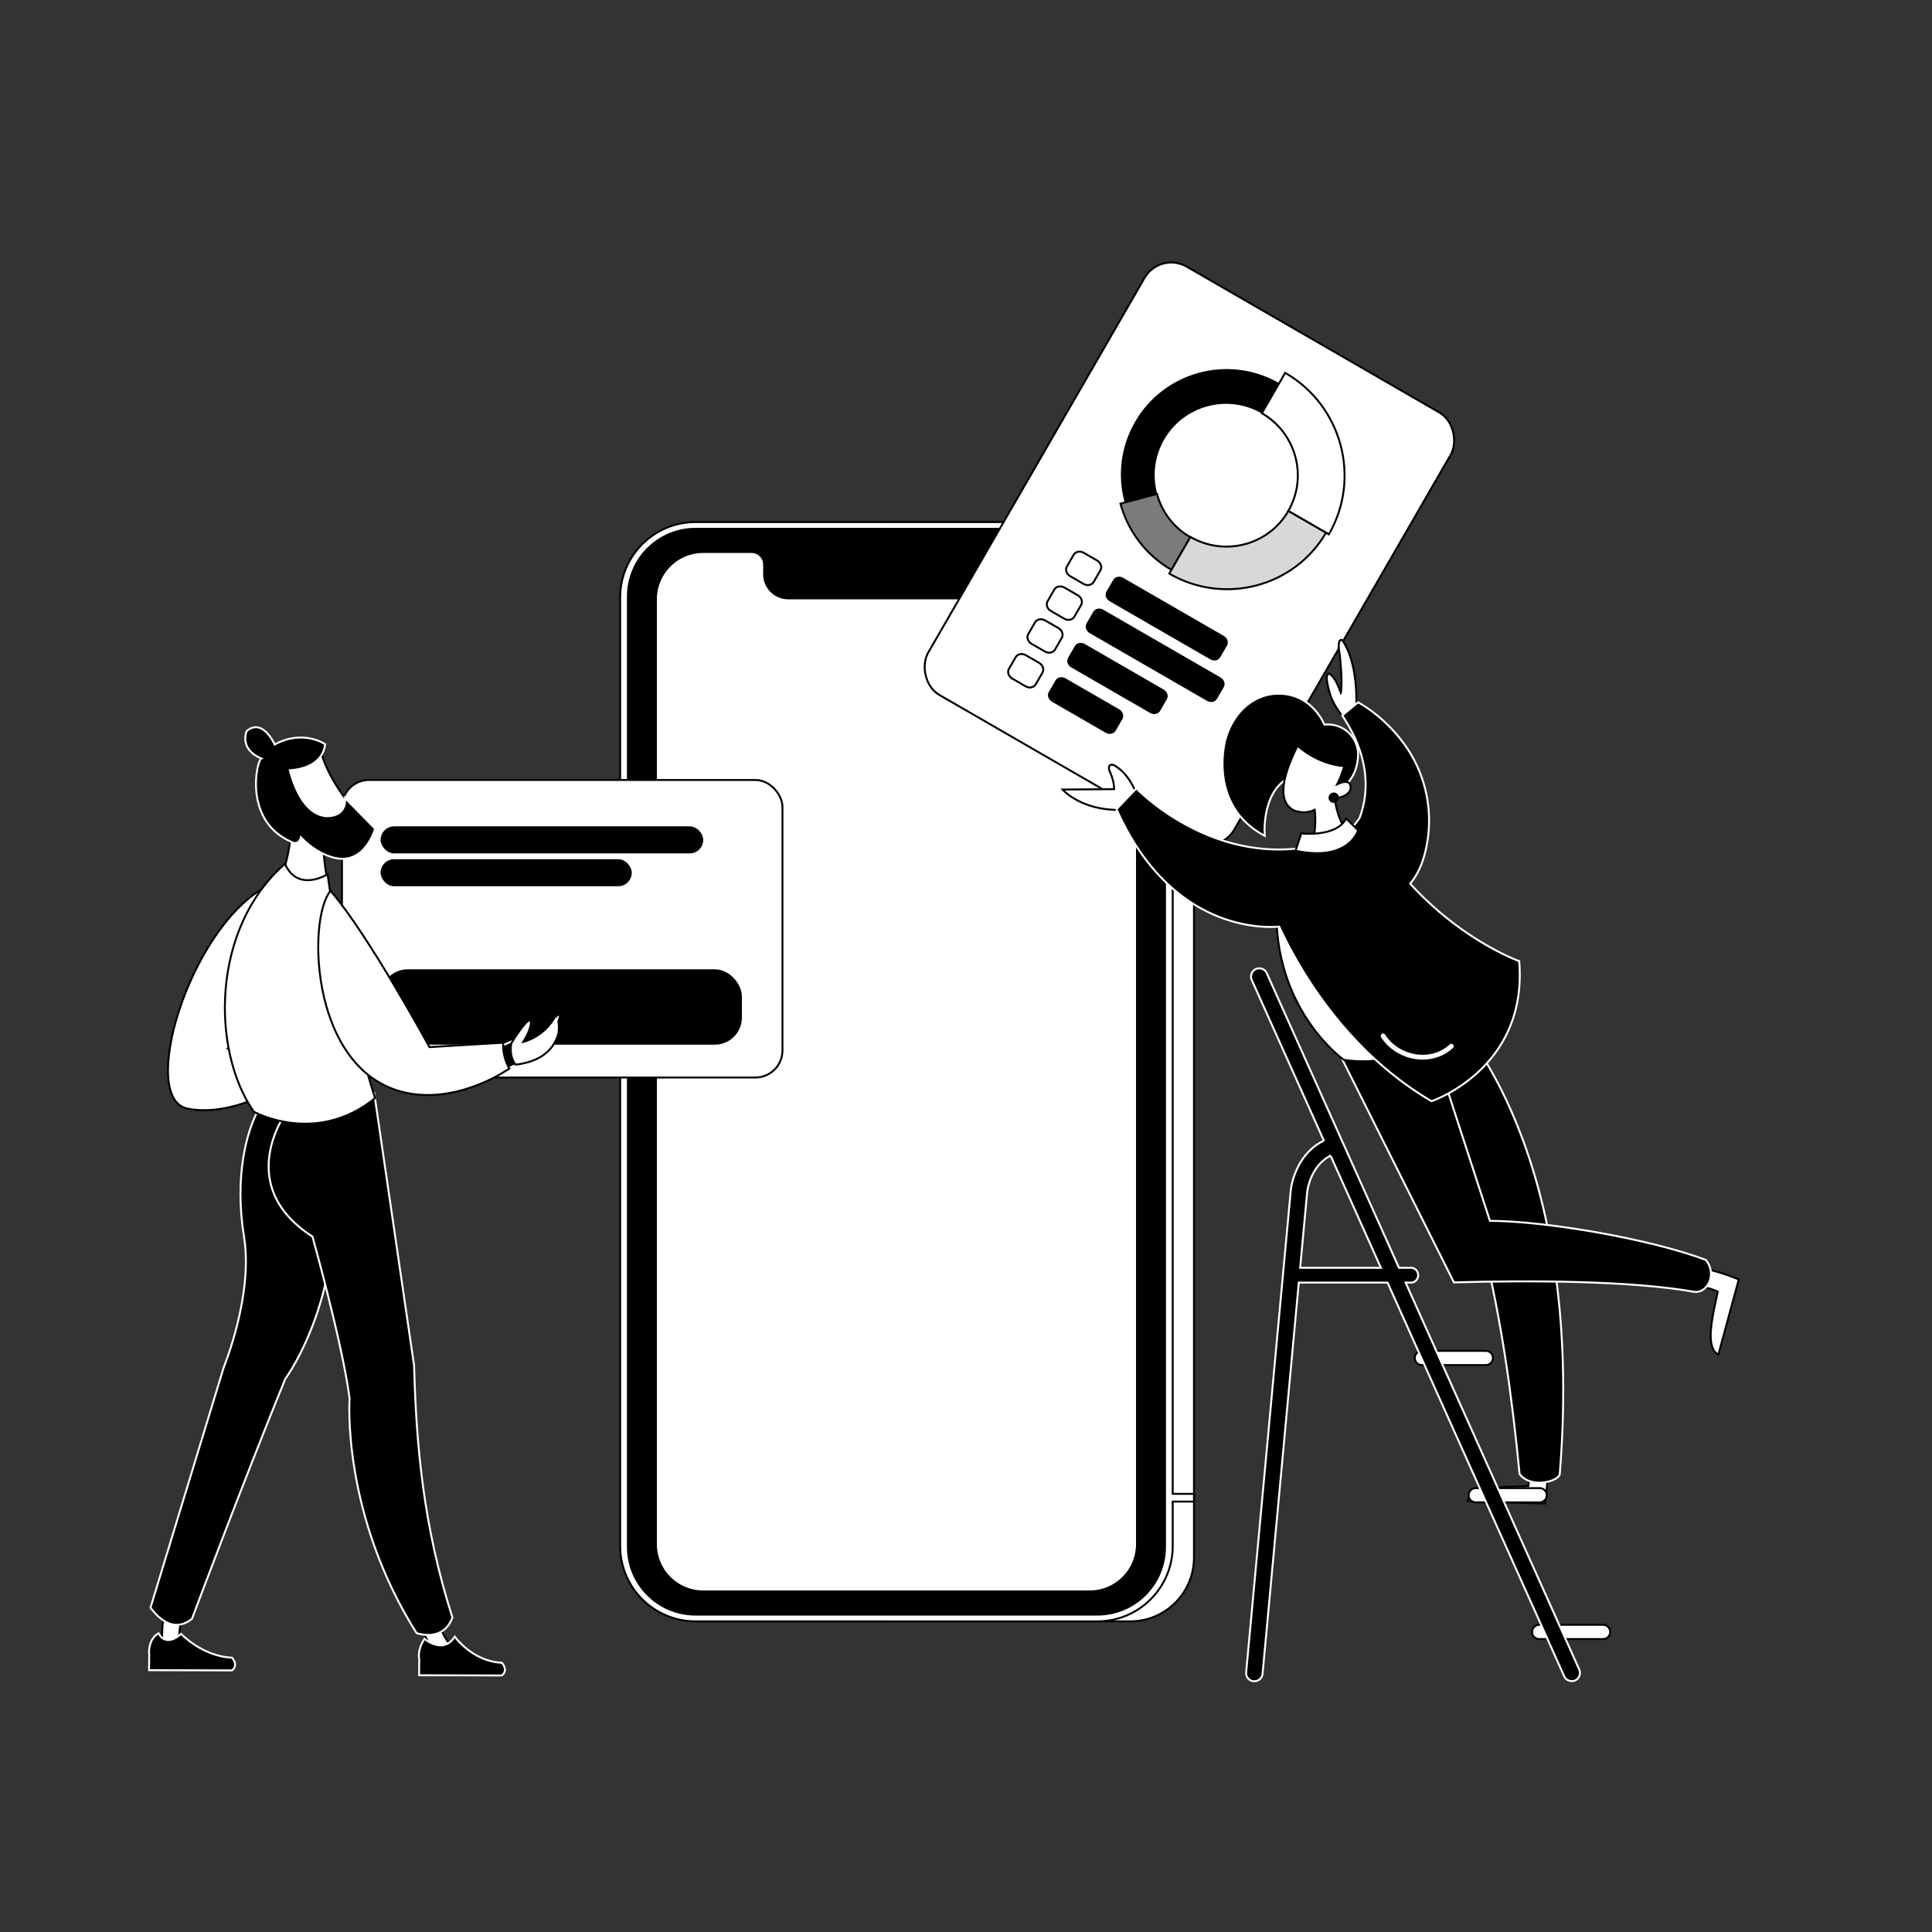 <svg xmlns="http://www.w3.org/2000/svg" width="1000" height="1000" viewBox="0 0 1000 1000">
    <rect x="0" y="0" width="1000" height="1000" fill="#333333" stroke="none"/>
    <g fill="none" fill-rule="evenodd">
        <g transform="translate(19 129)">
            <path fill="#FFF" stroke="#000" d="M568 141.275c17.294 1.034 31 15.387 31 32.94v503c0 17.555-13.706 31.907-31 32.941v.06H439v-569h129v.06z"/>
            <path fill="#FFF" stroke="#000" d="M588 648.216v23c0 21.539-17.46 39-39 39H341c-21.54 0-39-17.461-39-39v-491c0-21.54 17.46-39 39-39h208c21.54 0 39 17.46 39 39v49h11v4h-11v411h11v4h-11z"/>
            <path fill="#000" stroke="#FFF" d="M341 143.716h208c19.882 0 36 16.117 36 36v492c0 19.882-16.118 36-36 36H341c-19.882 0-36-16.118-36-36v-492c0-19.883 16.118-36 36-36z"/>
            <path fill="#FFF" d="M376 163.216v5c0 7.18 5.82 13 13 13h111c7.18 0 13-5.82 13-13v-5a6 6 0 0 1 6-6h26c13.255 0 24 10.745 24 24v489c0 13.255-10.745 24-24 24H345c-13.255 0-24-10.745-24-24v-489c0-13.255 10.745-24 24-24h25a6 6 0 0 1 6 6z"/>
            <path fill="#C2D5DA" d="M597.5 267.216a5.5 5.5 0 0 1 5.5 5.5v55a5.5 5.5 0 0 1-11 0v-55a5.5 5.5 0 0 1 5.5-5.5z"/>
            <path fill="#97B2B8" d="M599 267.216a4 4 0 0 1 4 4v58a4 4 0 1 1-8 0v-58a4 4 0 0 1 4-4z"/>
            <rect width="228" height="154" x="158" y="274.716" fill="#FFF" stroke="#000" rx="14"/>
            <rect width="130" height="14" x="178" y="315.716" fill="#000" rx="7"/>
            <rect width="167" height="14" x="178" y="298.716" fill="#000" rx="7"/>
            <rect width="187" height="39" x="178" y="372.716" fill="#000" rx="14"/>
            <g transform="rotate(30 290.347 1085.202)">
                <rect width="183" height="256" x=".311" y=".753" fill="#FFF" stroke="#000" rx="16"/>
                <path fill="#000" d="M87.918 29.03v18.104c-20.4 0-36.963 16.541-36.963 36.916 0 20.375 16.563 36.917 36.963 36.917v17.41c-30.158-.065-54.622-24.539-54.622-54.674 0-30.135 24.464-54.608 54.622-54.673z"/>
                <path fill="#7B7B7B" stroke="#000" d="M47.937 124.14l13.86-13.801c7.208 7.177 16.665 10.766 26.12 10.766v19.514c-15.59-.032-29.718-6.322-39.98-16.48z"/>
                <path fill="#FFF" stroke="#000" d="M87.918 22.862c33.876 0 61.378 27.388 61.378 61.122h-24.234c0-20.415-16.643-36.99-37.144-36.99V22.862z"/>
                <path fill="#D8D8D8" stroke="#000" d="M147.607 83.984c-.188 32.528-26.808 58.878-59.569 58.878h-.12v-21.916c20.518 0 37.177-16.562 37.177-36.962h22.512z"/>
                <g>
                    <path fill="#FFF" stroke="#000" d="M56.187 159.164c0-1.932-1.792-3.5-4-3.5h-8c-2.208 0-4 1.568-4 3.5v7c0 1.931 1.792 3.5 4 3.5h8c2.208 0 4-1.569 4-3.5v-7zM56.527 179.752c0-1.932-1.793-3.5-4-3.5h-8c-2.208 0-4 1.568-4 3.5v7c0 1.931 1.792 3.5 4 3.5h8c2.207 0 4-1.569 4-3.5v-7zM56.366 199.474c0-1.931-1.792-3.5-4-3.5h-8c-2.207 0-4 1.569-4 3.5v7c0 1.932 1.793 3.5 4 3.5h8c2.208 0 4-1.568 4-3.5v-7zM56.706 220.063c0-1.932-1.792-3.5-4-3.5h-8c-2.208 0-4 1.568-4 3.5v7c0 1.931 1.792 3.5 4 3.5h8c2.208 0 4-1.569 4-3.5v-7z"/>
                    <path fill="#000" d="M104.553 220.151c0-1.931-1.768-3.5-3.946-3.5H68.499c-2.178 0-3.946 1.569-3.946 3.5v7c0 1.932 1.768 3.5 3.946 3.5h32.108c2.178 0 3.946-1.568 3.946-3.5v-7zM119.342 199.777c0-1.932-1.759-3.5-3.925-3.5h-47.15c-2.166 0-3.925 1.568-3.925 3.5v7c0 1.932 1.76 3.5 3.925 3.5h47.15c2.166 0 3.925-1.568 3.925-3.5v-7zM141.73 179.635c0-1.932-1.757-3.5-3.92-3.5H67.65c-2.164 0-3.92 1.568-3.92 3.5v7c0 1.931 1.756 3.5 3.92 3.5h70.16c2.163 0 3.92-1.569 3.92-3.5v-7zM132.426 160.18c0-1.931-1.748-3.5-3.902-3.5H68.327c-2.153 0-3.901 1.569-3.901 3.5v7c0 1.932 1.748 3.5 3.901 3.5h60.197c2.154 0 3.902-1.568 3.902-3.5v-7z"/>
                </g>
            </g>
            <g>
                <path fill="#FFF" stroke="#000" d="M860.315 527.143s8.13.939 20.685 6.087l-10.55 38.793s-3.873-.775-3.997-9.413c-.113-7.97 3.376-21.078 3.666-23.077 0 0-6.484-3.043-12.512-2.919l2.708-9.47zM781.829 628.097s.929 7.97-1.223 21.119l-39.966-1.22s-.125-3.87 8.216-5.957c7.696-1.926 21.184-1.587 23.186-1.765 0 0 1.262-5.994 0-12.6l9.787.423z"/>
                <path fill="#000" stroke="#FFF" d="M734.193 398.788s67.72 67.5 54.13 235.189c-.287 3.541-14.565 7.974-20.789 0-7.949-82.109-22.368-158.37-59.285-219.874l25.944-15.315z"/>
                <path fill="#000" stroke="#FFF" d="M719.803 403.276l32.384 99.635c28.954.068 82.898 9.352 111.8 20.247 6.132 7.753.435 17.644-6.278 16.454-32.395-5.743-84.728-5.967-124.151-4.848l-57.7-115.288 43.945-16.2z"/>
                <path fill="#FFF" stroke="#000" d="M531 279.666s8.598 9.987 27.405 10.514c0 0 6.716-.527 11.284-6.834 0 0-3.224-11.302-12.09-16.295 0 0-3.56-1.38-2.352 2.956 0 0 2.419 4.6 2.419 9.462l-26.666.197zM675.042 229.76c.237-2.166.41-4.66.301-7.644-.27-7.464-.944-12.53-.944-12.53s-1.62-7.998 1.214-7.33c0 0 7.895 8.93 7.423 33.455l-7.152 5.999s-3.631-4.314-5.775-9.506a16.01 16.01 0 0 1-.36-.978c-.508-1.525-3.378-10.654-1.154-11.51 0 0 2.813-.378 6.447 10.044z"/>
                <path fill="#000" stroke="#FFF" d="M666.465 246.024s-5.789-15.07-22.357-15.947c-12.644-.67-24.38 8.16-28.758 23.326 0 0-9.968 34.102 20.275 50.24 0 0-1.988-21.693 11.874-29.776 14.234-8.298 26.468 5.602 26.468 5.602s9.037-3.29 9.953-16.819c.63-9.315-7.052-17.568-17.455-16.626z"/>
                <path fill="#FFF" stroke="#000" d="M671.857 284.03c1.7 15.753 11.2 23.28 11.2 23.28-4.249 8.114-11.86 9.893-17.916 8.44-3.98-.954-7.781-4.439-7.781-4.439 5.033-5.35 4.714-15.772 4.146-21.16-3.048 1.433-6.58 1.81-10.626.402-8.277-4.094-7.15-15.728 1.738-33.584 0 0 9.99 9.575 24.178 10.575 0 0-1.174 4.379-3.658 9.387 2.144-1.015 5.618-2.197 6.652.181 1.32 3.041-1.544 6.645-7.933 6.918z"/>
                <path fill="#000" d="M671.36 281.204c1.49 0 2.7 1.206 2.7 2.692a2.697 2.697 0 0 1-2.7 2.693c-1.49 0-2.7-1.206-2.7-2.693a2.697 2.697 0 0 1 2.7-2.692z"/>
                <path fill="#FFF" stroke="#000" d="M676.468 419.52s-42.88-30.323-33.443-93.437c0 0 65.926 9.743 91.317 70.852-9.644 18.438-38.035 26.038-57.874 22.585z"/>
                <path fill="#000" stroke="#FFF" d="M658.128 310.426c15.473-2.083 23.537-11.511 26.51-15.902 4.149-10.761 6.88-29.706-8.911-53.2l8.195-6.795s12.918 6.547 23.789 21.442a67.299 67.299 0 0 1 12.393 48.465c-1.098 8.308-3.644 17.48-9.223 23.92 27.024 29.682 56.454 40.124 56.454 40.124 4.582 55.782-45.373 72.495-45.373 72.495-45.334-26.565-69.65-70.43-78.857-90.372-7.566.701-55.991 2.549-84.213-60.792l10.312-10.784s36.839 38.977 88.54 30.45c0 0 .152.334.384.95z"/>
                <path fill="#FFF" d="M695.85 407.877a1.237 1.237 0 0 1 2.079-1.342c7.229 11.2 23.725 14.123 33.433 5.063a1.236 1.236 0 1 1 1.687 1.809c-10.881 10.156-29.165 6.915-37.198-5.53z"/>
                <path fill="#FFF" stroke="#000" d="M651.566 311.353l2.976-8.988s18.086 2.15 23.24-7.697l6.174 6.104s-4.685 16.453-32.39 10.58z"/>
            </g>
            <g>
                <path fill="#FFF" stroke="#000" d="M753.734 573.88a3.685 3.685 0 0 1-3.682 3.683h-33.07a3.685 3.685 0 0 1-3.682-3.682 3.685 3.685 0 0 1 3.682-3.682h33.07a3.682 3.682 0 0 1 3.682 3.682zm27.871 71.049a3.682 3.682 0 0 1-3.682 3.683h-33.07a3.683 3.683 0 0 1-3.683-3.682v-.001a3.68 3.68 0 0 1 3.683-3.682h33.07a3.68 3.68 0 0 1 2.603 1.079 3.68 3.68 0 0 1 1.08 2.603zm32.83 70.76a3.682 3.682 0 0 1-3.683 3.683h-33.07A3.682 3.682 0 0 1 774 715.69v-.001a3.68 3.68 0 0 1 1.079-2.603 3.68 3.68 0 0 1 2.603-1.08h33.07a3.68 3.68 0 0 1 3.683 3.683z"/>
                <path fill="#000" stroke="#FFF" d="M666.233 461.405L628.9 378.21c-.245-.748-.372-.934-.374-1.734-.005-1.785 1.213-3.5 2.935-4.065.76-.25.977-.188 1.764-.19.291.06.581.12.872.182.272.12.558.213.816.36.518.298.97.7 1.321 1.184.176.24.3.513.448.77l68.43 152.499h6.272c.97 0 1.9.403 2.586 1.12a3.917 3.917 0 0 1 1.072 2.707 3.917 3.917 0 0 1-1.072 2.707 3.578 3.578 0 0 1-2.586 1.12h-2.837l89.873 200.29c.092.283.215.557.278.847.38 1.759-.475 3.685-2.026 4.587-1.8 1.046-4.325.555-5.587-1.171-.175-.24-.299-.514-.448-.771l-91.44-203.781H653.25l-18.75 202.5-.175.875c-.117.273-.207.56-.352.819-1.156 2.06-4.145 2.838-6.184 1.395a4.31 4.31 0 0 1-1.772-2.983c-.034-.295-.007-.595-.01-.892l23.108-249.576c.411-3.696 1.574-7.32 3.08-10.667 2.843-6.323 7.621-11.885 14.038-14.937zm3.49 7.777c-6.652 3.19-10.661 10.625-11.97 17.759-.072.383-.153.948-.153.948l-3.64 39.327h41.803l-26.04-58.034z"/>
            </g>
            <g>
                <path fill="#FFF" stroke="#000" d="M205.102 699.79s2.596 16.55 10.073 23.756l-8.567 2.443s-7.425-6.535-9.553-22.23l8.047-3.97zM78.52 698.493s-6.7 14.849-4.315 25.75l-8.901-.208s-2.267-15.637 4.365-29.486l8.851 3.944z"/>
                <path fill="#000" stroke="#FFF" d="M58.228 727.241c-.305-1.46-.133-8.14 4.842-10.859 0 0 3.257 7.64 11.675.334 0 0 11.118 11.712 26.323 12.288 0 0 3.628 3.856-.001 6.592l-42.917-.107.078-8.248z"/>
                <path fill="#FFF" stroke="#000" d="M148.266 298.303c-.237 7.203-.015 17.318 2.06 27.332 0 0-16.652 10.213-21.639-7.127 0 0 4.757-14.607 3.183-36.854-2.018-3.824-3.782-8.392-5.03-13.808l19.815-9.964c3.047 15.65 17.18 31.633 17.18 31.633s-2.57 11.658-13.782 9.363c-.485-.099-1.089-.287-1.787-.575z"/>
                <path fill="#000" stroke="#FFF" d="M239.607 412.772l6.675-2.93s-.267 7.715 2.868 11.92l-6.714 2.927c-2.252-2.05-3.74-8.098-2.829-11.917zM131.02 269.725c1.917 7.358 7.212 22.516 18.495 23.71 0 0 10.86 1.123 10.084-9.379l15.561 15.87s-5.158 18.81-20.89 15.116c-6.094-1.432-12.273-5.148-17.527-10.636-1.273 4.855-5.206 2.218-5.206 2.218-24.605-10.905-17.734-41.85-15.29-43.047-11.691-4.826-7.582-14.162-7.582-14.162 8.335-7.12 14.494 6.934 14.494 6.934 14.745-8.052 26.143-.138 26.143-.138-1.29 10.635-12.002 13.031-18.283 13.514z"/>
                <path fill="#FFF" stroke="#000" d="M245.624 411.065s7.624-12.682 9.925-12.029c0 0 1.59 2.64-3.692 11.239 0 0 11.418-2.523 17.165-14.406 0 0 2.584 6.44.375 12.063-3.714 9.452-12.41 13.025-21.49 14.137-2.52-3.178-2.876-6.959-2.283-11.004z"/>
                <path fill="#FFF" d="M269.535 397.063c.067-.244.285-.377.488-.298.203.08.314.343.248.587-.028.104-.084.29-.17.549-.14.426-.313.9-.52 1.409a23.137 23.137 0 0 1-2.266 4.264c-.94 1.383-2.01 2.59-3.217 3.569-.177.143-.417.087-.537-.126-.12-.212-.073-.502.105-.645 1.14-.926 2.155-2.07 3.05-3.387a22.175 22.175 0 0 0 2.17-4.085c.198-.486.363-.938.496-1.342.08-.24.13-.409.153-.495z"/>
                <path fill="#000" stroke="#FFF" d="M149.152 453.79c18.204 78.885-20.513 130.942-20.513 130.942-21.806 53.384-48.292 124.217-48.292 124.217-7.088 5.466-14.239 3.683-21.457-5.815l37.955-124.52s15.34-37.295 10.47-67.377c-5.137-31.723 1.54-54.447 6.84-64.715l34.997 7.268z"/>
                <path fill="#000" stroke="#FFF" d="M129.786 445.755s-28.94 38.323 12.943 65.285c0 0 15.509 55.33 19.214 83.711 0 0-4.373 59.465 34.647 121.511 0 0 13.631 5.155 18.585-8.02-15.2-47.685-18.738-89.618-19.83-130.344l-20.638-140.982s-16.516 11.968-44.92 8.839z"/>
                <path fill="#FFF" stroke="#000" d="M117.943 330.37c18.661 23.688-19.04 83.273-19.04 83.273l31.559-.276c.228 4.815 1.094 9.858 3.173 15.333 0 0-29.495 21.308-55.521 16.141-25.586-5.08.626-92.474 39.829-114.472z"/>
                <path fill="#000" stroke="#FFF" d="M197.999 729.857c-.305-1.462-.677-5.495 2.724-10.627 0 0 9.57 8.362 15.652-1.1 0 0 9.2 12.914 24.371 13.49 0 0 3.62 3.858 0 6.596l-42.826-.107.079-8.252z"/>
                <path fill="#FFF" stroke="#000" d="M150.562 323.498s-15.226 9.727-22.1-5.356c-38.14 33.31-38.247 96.478-16.077 128.305 0 0 32.109 17.83 62.775-7.039-12.145-37.628-19.135-76.573-24.598-115.91z"/>
                <path fill="#FFF" stroke="#000" d="M152.087 332.116c19.555 22.514 51.205 80.867 51.205 80.867l38.143-2.282c-.2 4.747.862 9.21 3.185 13.387 0 0-23.937 17.07-50.34 13.103-52.771-7.927-54.67-90.462-42.193-105.075z"/>
            </g>
        </g>
    </g>
</svg>

